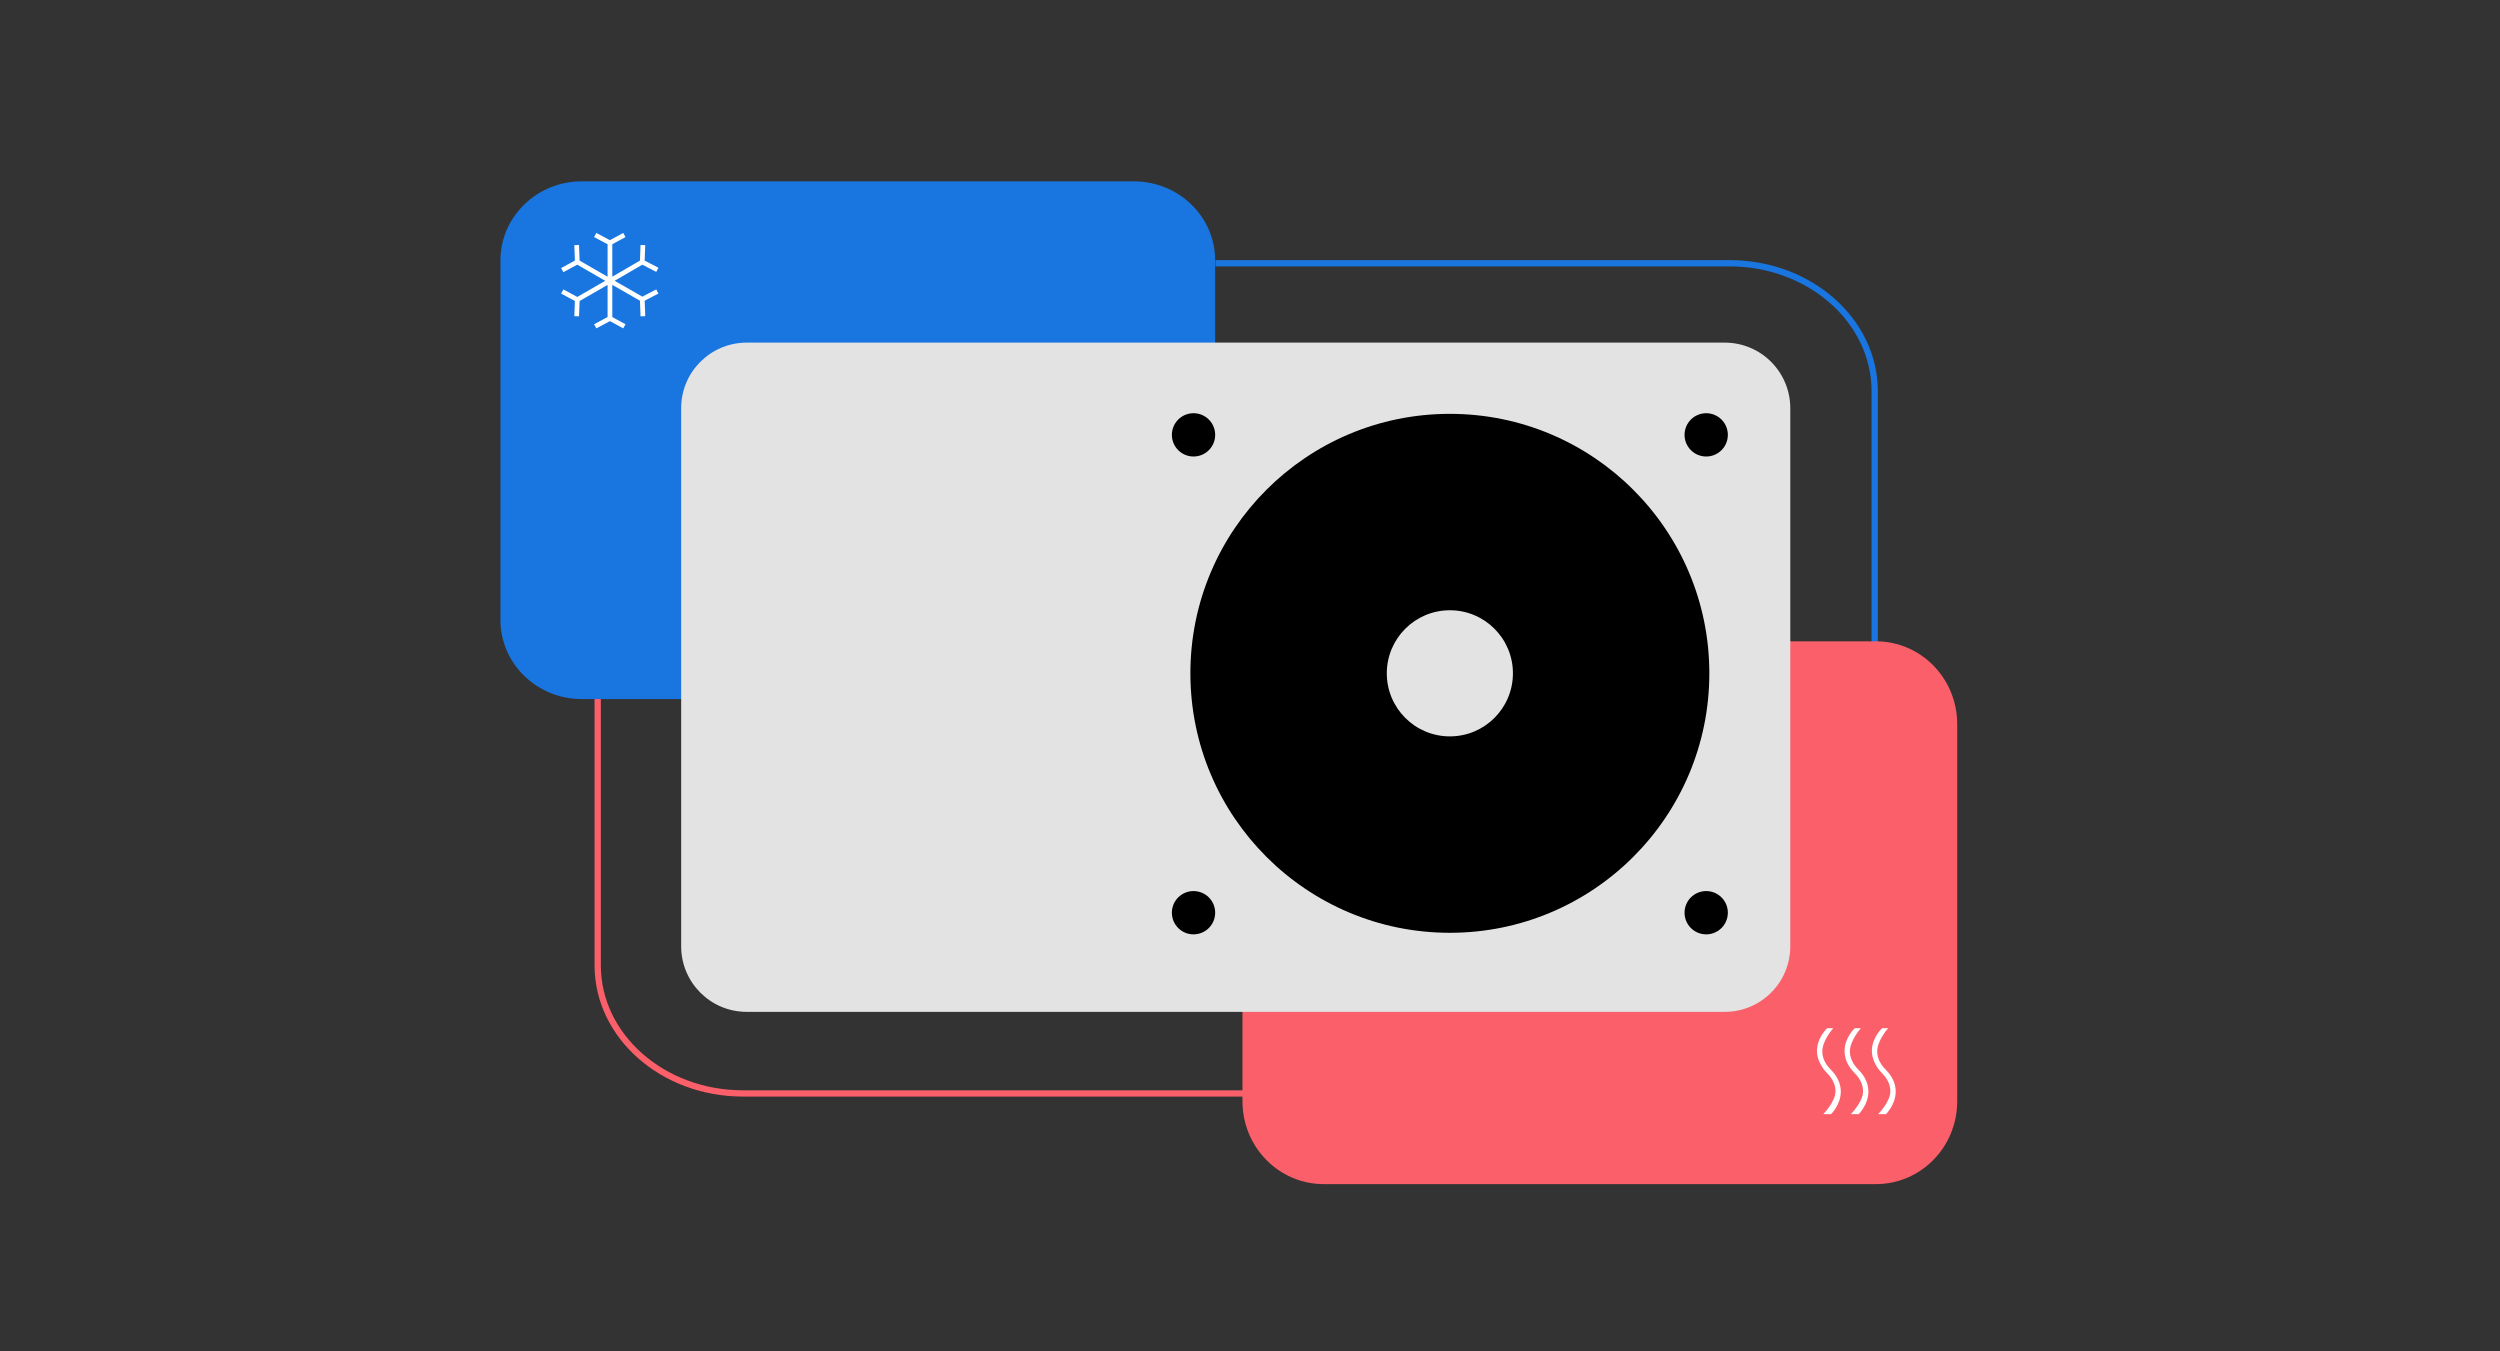 <svg xmlns="http://www.w3.org/2000/svg" id="Vrstva_1" data-name="Vrstva 1" version="1.1" viewBox="0 0 796.8 430.6"><rect x="0" y="0" width="796.8" height="430.6" fill="#333333" stroke="none"/><defs><style>.cls-4,.cls-5{fill:#000;stroke-width:0}.cls-5{fill:#e3e3e3}</style></defs><path d="M387.4 83.9h163.8c25.6 0 46.3 18.3 46.3 40.8v93.9" style="stroke:#1976e0;fill:none;stroke-miterlimit:10;stroke-width:2px"/><path d="M415.7 348.5H236.8c-25.6 0-46.3-18.3-46.3-40.8v-98.1" style="fill:none;stroke-miterlimit:10;stroke-width:2px;stroke:#fb5f6a"/><path d="M421.9 204.4h176c14.3 0 25.9 11.8 25.9 26.4V351c0 14.6-11.6 26.4-25.9 26.4h-176c-14.3 0-25.9-11.8-25.9-26.4V230.8c0-14.6 11.6-26.4 25.9-26.4Z" style="fill:#fb5f6a;stroke-width:0"/><path d="M185.4 57.8h176c14.3 0 25.9 11.3 25.9 25.2v114.6c0 13.9-11.6 25.2-25.9 25.2h-176c-14.3 0-25.9-11.3-25.9-25.2V83c0-13.9 11.6-25.2 25.9-25.2Z" style="fill:#1976e0;stroke-width:0"/><path class="cls-5" d="M217.1 301.6V130.1c0-11.6 9.4-20.9 20.9-20.9h311.7c11.6 0 20.9 9.4 20.9 20.9v171.5c0 11.6-9.4 20.9-20.9 20.9H238c-11.6 0-20.9-9.4-20.9-20.9Z"/><circle class="cls-4" cx="462.1" cy="214.6" r="82.7"/><circle class="cls-5" cx="462.1" cy="214.6" r="20.1"/><circle class="cls-4" cx="543.8" cy="138.6" r="6.9"/><circle class="cls-4" cx="380.4" cy="138.6" r="6.9"/><circle class="cls-4" cx="543.8" cy="290.9" r="6.9"/><circle class="cls-4" cx="380.4" cy="290.9" r="6.9"/><path d="M583.5 355.1h-2.4s3.9-3.9 3.9-7.3c0-2-.9-4-2.7-5.8s-3.2-4.5-3.2-7c0-4.2 3.1-7.2 3.3-7.3h1.9s-3.5 3.9-3.5 7.4c0 2 .9 4 2.7 5.8 2.1 2.1 3.2 4.5 3.2 7 0 4.2-3.1 7.2-3.2 7.3Zm8.8 0h-2.4s3.9-3.9 3.9-7.3c0-2-.9-4-2.7-5.8-2.1-2.1-3.2-4.5-3.2-7 0-4.2 3.1-7.2 3.3-7.3h1.9s-3.5 3.9-3.5 7.4c0 2 .9 4 2.7 5.8 2.1 2.1 3.2 4.5 3.2 7 0 4.2-3.1 7.2-3.2 7.3Zm8.7 0h-2.4s3.9-3.9 3.9-7.3c0-2-.9-4-2.7-5.8s-3.2-4.5-3.2-7c0-4.2 3.1-7.2 3.3-7.3h1.9s-3.5 3.9-3.5 7.4c0 2 .9 4 2.7 5.8 2.1 2.1 3.2 4.5 3.2 7 0 4.2-3.1 7.2-3.2 7.3Z" style="fill:#fff;stroke-width:0"/><path d="m189.7 104 4.7-2.5v-12m-15.2 3.4 4.8 2.6-.2 5.3m.2-5.3 10.4-6m-10.6-11.4.2 5.4-4.8 2.6m4.8-2.6 10.4 6m0 0V77.4l-4.7-2.5m9.3 0-4.6 2.5v12.1m15.1-3.5-4.8-2.5.2-5.4m-.2 5.4-10.3 6m10.5 11.3-.2-5.4 4.8-2.5m-4.8 2.5-10.3-5.9m0 0v12l4.6 2.5" style="stroke:#fff;stroke-width:1.5px;fill:none;stroke-miterlimit:10"/></svg>